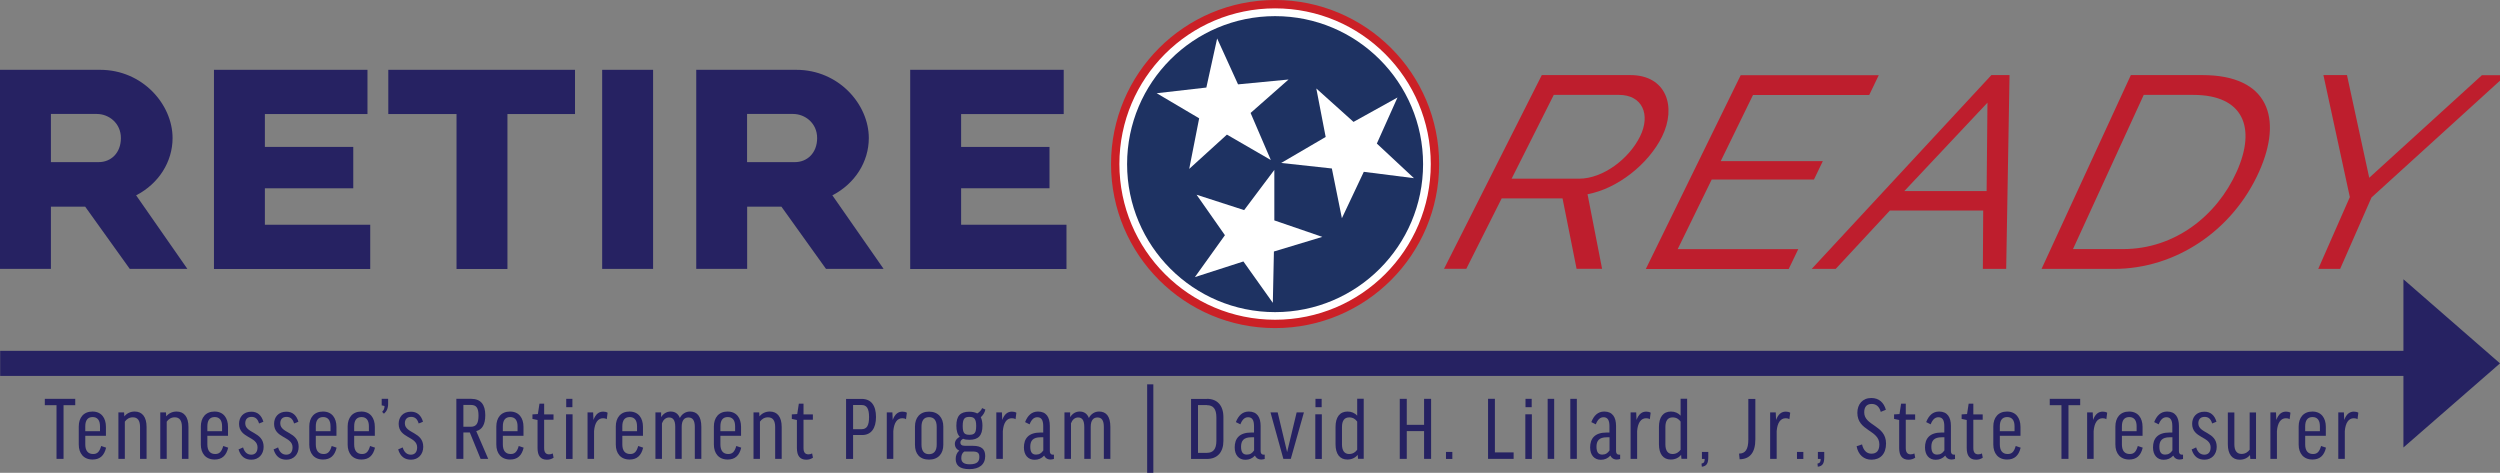 <?xml version="1.0" encoding="UTF-8"?>
<svg id="Layer_1" data-name="Layer 1" xmlns="http://www.w3.org/2000/svg" viewBox="0 0 299 56.55">
  <rect x="0" y="0" width="299" height="56.55" fill="#808080" stroke="none"/>
  <defs>
    <style>
      .cls-1, .cls-2 {
        fill: #fff;
      }

      .cls-3 {
        fill: #1e3262;
      }

      .cls-4 {
        fill: #be1e2d;
      }

      .cls-5 {
        fill: none;
        stroke: #262262;
        stroke-width: 3px;
      }

      .cls-5, .cls-2 {
        stroke-miterlimit: 10;
      }

      .cls-6 {
        fill: #262262;
      }

      .cls-2 {
        stroke: #cb2026;
      }
    </style>
  </defs>
  <g>
    <path class="cls-6" d="M0,32.16V8.35H11.97c5.08,0,8.67,4.14,8.67,8.16,0,2.83-1.65,5.46-4.36,6.85l6.13,8.8h-6.89l-5.33-7.44H6.09v7.44H0Zm6.09-12.77h5.71c1.48,0,2.66-1.1,2.66-2.88s-1.44-2.88-2.88-2.88H6.09v5.75Z"/>
    <path class="cls-6" d="M44.28,26.88v5.29H25.59V8.35h18.36v5.29h-12.27v3.93h10.57v4.95h-10.57v4.36h12.6Z"/>
    <path class="cls-6" d="M68.77,13.64h-8.08v18.53h-6.09V13.64h-8.16v-5.29h22.33v5.29Z"/>
    <path class="cls-6" d="M72.02,32.16V8.35h6.09v23.81h-6.09Z"/>
    <path class="cls-6" d="M83.27,32.16V8.35h11.97c5.08,0,8.67,4.14,8.67,8.16,0,2.83-1.65,5.46-4.36,6.85l6.13,8.8h-6.89l-5.33-7.44h-4.1v7.44h-6.09Zm6.09-12.77h5.71c1.48,0,2.66-1.1,2.66-2.88s-1.44-2.88-2.88-2.88h-5.5v5.75Z"/>
    <path class="cls-6" d="M127.55,26.88v5.29h-18.69V8.35h18.36v5.29h-12.27v3.93h10.57v4.95h-10.57v4.36h12.6Z"/>
  </g>
  <g>
    <path class="cls-4" d="M172.7,32.16l11.7-23.18h10.59c4.29,0,5.56,3.76,3.79,7.36-1.61,3.26-5.3,6.22-8.91,6.89l1.74,8.92h-3.05l-1.68-8.42h-7.28l-4.23,8.42h-2.66Zm8.09-10.79h8.07c2.86,0,5.96-2.37,7.28-5.03s.26-4.99-2.5-4.99h-7.81l-5.04,10.02Z"/>
    <path class="cls-4" d="M215.07,29.8l-1.14,2.37h-17.09l11.35-23.18h16.51l-1.14,2.37h-13.9l-3.86,7.91h12.21l-1.06,2.2h-12.23l-4.07,8.33h14.4Z"/>
    <path class="cls-4" d="M216.68,32.16l21.49-23.18h2.17l-.4,23.18h-2.79l.04-6.98h-11.16l-6.48,6.98h-2.88Zm21.02-19.88l-9.94,10.57h9.84l.1-10.57Z"/>
    <path class="cls-4" d="M244.17,32.16l10.68-23.18h8.55c7.92,0,9.65,5.16,6.79,11.55-3.16,7.06-9.99,11.63-17.35,11.63h-8.67Zm18.15-20.81h-5.93l-8.46,18.44h6c6.17,0,11.21-3.98,13.58-9.26s.79-9.18-5.19-9.18Z"/>
    <path class="cls-4" d="M280.7,8.99l2.66,12.27,13.48-12.27h2.88l-16.09,14.63-3.75,8.54h-2.62l3.78-8.59-3.16-14.59h2.84Z"/>
  </g>
  <g>
    <circle class="cls-2" cx="152.5" cy="19.62" r="19.12"/>
    <circle class="cls-3" cx="152.5" cy="19.63" r="17.7"/>
    <polygon class="cls-1" points="145.57 4.6 144.28 10.47 138.34 11.15 143.42 14.15 142.23 20.2 146.74 16.1 151.99 19.14 149.57 13.51 154.11 9.51 148.07 10.09 145.57 4.6"/>
    <polygon class="cls-1" points="152.41 20.32 148.8 25.13 143.11 23.29 146.5 28.13 142.91 33.14 148.71 31.27 152.23 36.22 152.36 30.08 158.15 28.33 152.41 26.36 152.41 20.32"/>
    <polygon class="cls-1" points="167.14 11.66 161.88 14.58 157.43 10.58 158.55 16.38 153.23 19.49 159.29 20.15 160.49 26.1 163.11 20.55 169.11 21.31 164.67 17.17 167.14 11.66"/>
  </g>
  <g>
    <polygon class="cls-6" points="287.45 33.4 299 43.46 287.45 53.52 287.45 33.4"/>
    <line class="cls-5" x1=".02" y1="43.46" x2="291.35" y2="43.46"/>
  </g>
  <g>
    <path class="cls-6" d="M9,47.7v.76h-1.4v6.42h-.84v-6.42h-1.4v-.76h3.63Z"/>
    <path class="cls-6" d="M10.2,52.12v1.03c0,.76,.33,1.15,.94,1.15,.48,0,.76-.25,.96-.96l.59,.2c-.23,.97-.76,1.42-1.62,1.42-1.08,0-1.65-.75-1.65-1.79v-2.16c0-1.05,.57-1.79,1.64-1.79s1.61,.78,1.61,1.83v1.07h-2.46Zm0-.55h1.76v-.59c0-.73-.32-1.1-.88-1.1-.6,0-.88,.4-.88,1.11v.58Z"/>
    <path class="cls-6" d="M14.94,54.88h-.78v-5.56h.68l.03,.48c.3-.37,.73-.58,1.24-.58,.91,0,1.42,.66,1.42,1.84v3.82h-.78v-3.81c0-.78-.29-1.16-.86-1.16-.44,0-.76,.23-.96,.52v4.44Z"/>
    <path class="cls-6" d="M19.95,54.88h-.78v-5.56h.68l.03,.48c.3-.37,.73-.58,1.24-.58,.91,0,1.42,.66,1.42,1.84v3.82h-.78v-3.81c0-.78-.29-1.16-.86-1.16-.44,0-.76,.23-.96,.52v4.44Z"/>
    <path class="cls-6" d="M24.8,52.12v1.03c0,.76,.33,1.15,.94,1.15,.48,0,.76-.25,.96-.96l.59,.2c-.23,.97-.76,1.42-1.62,1.42-1.08,0-1.65-.75-1.65-1.79v-2.16c0-1.05,.57-1.79,1.64-1.79s1.61,.78,1.61,1.83v1.07h-2.46Zm0-.55h1.76v-.59c0-.73-.32-1.1-.88-1.1-.6,0-.88,.4-.88,1.11v.58Z"/>
    <path class="cls-6" d="M30.98,50.64c-.17-.58-.48-.78-.9-.78-.51,0-.75,.31-.75,.77,0,1.23,2.2,.99,2.2,2.81,0,.91-.61,1.54-1.46,1.54-.74,0-1.28-.36-1.54-1.23l.54-.24c.19,.65,.58,.87,.98,.87,.48,0,.75-.32,.75-.88,0-1.32-2.21-1.07-2.21-2.81,0-.8,.51-1.45,1.47-1.45,.72,0,1.21,.41,1.44,1.2l-.52,.21Z"/>
    <path class="cls-6" d="M35.17,50.64c-.17-.58-.48-.78-.9-.78-.51,0-.75,.31-.75,.77,0,1.23,2.2,.99,2.2,2.81,0,.91-.61,1.54-1.46,1.54-.74,0-1.28-.36-1.54-1.23l.54-.24c.19,.65,.58,.87,.98,.87,.48,0,.75-.32,.75-.88,0-1.32-2.21-1.07-2.21-2.81,0-.8,.51-1.45,1.47-1.45,.72,0,1.21,.41,1.44,1.2l-.52,.21Z"/>
    <path class="cls-6" d="M37.77,52.12v1.03c0,.76,.33,1.15,.94,1.15,.48,0,.76-.25,.96-.96l.59,.2c-.23,.97-.76,1.42-1.62,1.42-1.08,0-1.65-.75-1.65-1.79v-2.16c0-1.05,.57-1.79,1.64-1.79s1.61,.78,1.61,1.83v1.07h-2.46Zm0-.55h1.76v-.59c0-.73-.32-1.1-.88-1.1-.6,0-.88,.4-.88,1.11v.58Z"/>
    <path class="cls-6" d="M42.36,52.12v1.03c0,.76,.33,1.15,.94,1.15,.48,0,.76-.25,.96-.96l.59,.2c-.23,.97-.76,1.42-1.62,1.42-1.08,0-1.65-.75-1.65-1.79v-2.16c0-1.05,.57-1.79,1.64-1.79s1.61,.78,1.61,1.83v1.07h-2.46Zm0-.55h1.76v-.59c0-.73-.32-1.1-.88-1.1-.6,0-.88,.4-.88,1.11v.58Z"/>
    <path class="cls-6" d="M45.65,47.7h.77v.59c0,.56-.18,.91-.5,1.19l-.22-.22c.17-.17,.29-.36,.29-.7l-.34-.08v-.78Z"/>
    <path class="cls-6" d="M50.07,50.64c-.17-.58-.48-.78-.9-.78-.51,0-.75,.31-.75,.77,0,1.23,2.2,.99,2.2,2.81,0,.91-.61,1.54-1.46,1.54-.74,0-1.28-.36-1.54-1.23l.54-.24c.19,.65,.58,.87,.98,.87,.48,0,.75-.32,.75-.88,0-1.32-2.21-1.07-2.21-2.81,0-.8,.51-1.45,1.47-1.45,.72,0,1.21,.41,1.44,1.2l-.52,.21Z"/>
    <path class="cls-6" d="M56.2,51.72h-.78v3.16h-.84v-7.18h1.78c1.14,0,1.68,.69,1.68,1.95,0,1.12-.37,1.73-1.08,1.91l1.43,3.32h-.91l-1.29-3.16Zm-.78-.68h.88c.69,0,.93-.43,.93-1.34s-.26-1.27-.91-1.27h-.9v2.61Z"/>
    <path class="cls-6" d="M60.14,52.12v1.03c0,.76,.33,1.15,.94,1.15,.48,0,.76-.25,.96-.96l.59,.2c-.23,.97-.76,1.42-1.62,1.42-1.08,0-1.65-.75-1.65-1.79v-2.16c0-1.05,.57-1.79,1.64-1.79s1.61,.78,1.61,1.83v1.07h-2.46Zm0-.55h1.76v-.59c0-.73-.32-1.1-.88-1.1-.6,0-.88,.4-.88,1.11v.58Z"/>
    <path class="cls-6" d="M66.2,50.2h-1.12v3.4c0,.52,.22,.74,.59,.74,.17,0,.31-.04,.44-.11l.1,.51c-.21,.14-.46,.24-.8,.24-.76,0-1.12-.48-1.12-1.39v-3.36l-.61-.13v-.54l.65-.04,.19-1.24h.56v1.28h1.12v.65Z"/>
    <path class="cls-6" d="M68.48,49.55v5.34h-.78v-5.34h.78Zm-.02-1.85v1h-.74v-1h.74Z"/>
    <path class="cls-6" d="M72.57,50.14c-.13-.09-.28-.12-.44-.12-.62,0-1,.54-1.08,1.54v3.32h-.78v-5.56h.67l.04,.91c.26-.72,.66-1,1.16-1,.19,0,.39,.04,.53,.13l-.1,.77Z"/>
    <path class="cls-6" d="M74.43,52.12v1.03c0,.76,.33,1.15,.94,1.15,.48,0,.76-.25,.96-.96l.59,.2c-.23,.97-.76,1.42-1.62,1.42-1.08,0-1.65-.75-1.65-1.79v-2.16c0-1.05,.57-1.79,1.64-1.79s1.61,.78,1.61,1.83v1.07h-2.46Zm0-.55h1.76v-.59c0-.73-.32-1.1-.88-1.1-.6,0-.88,.4-.88,1.11v.58Z"/>
    <path class="cls-6" d="M81.54,54.88h-.78v-3.82c0-.87-.31-1.13-.74-1.13-.4,0-.7,.29-.85,.7v4.25h-.78v-5.56h.68v.57c.29-.45,.69-.67,1.14-.67,.5,0,.89,.23,1.1,.77,.25-.48,.69-.77,1.22-.77,.84,0,1.35,.56,1.35,1.84v3.82h-.78v-3.82c0-.75-.24-1.13-.76-1.13-.48,0-.81,.32-.81,1.13v3.82Z"/>
    <path class="cls-6" d="M86.16,52.12v1.03c0,.76,.33,1.15,.94,1.15,.48,0,.76-.25,.96-.96l.59,.2c-.23,.97-.76,1.42-1.62,1.42-1.08,0-1.65-.75-1.65-1.79v-2.16c0-1.05,.57-1.79,1.64-1.79s1.61,.78,1.61,1.83v1.07h-2.46Zm0-.55h1.76v-.59c0-.73-.32-1.1-.88-1.1-.6,0-.88,.4-.88,1.11v.58Z"/>
    <path class="cls-6" d="M90.9,54.88h-.78v-5.56h.68l.03,.48c.3-.37,.73-.58,1.24-.58,.91,0,1.42,.66,1.42,1.84v3.82h-.78v-3.81c0-.78-.29-1.16-.86-1.16-.44,0-.76,.23-.96,.52v4.44Z"/>
    <path class="cls-6" d="M97.22,50.2h-1.12v3.4c0,.52,.22,.74,.59,.74,.17,0,.31-.04,.44-.11l.1,.51c-.21,.14-.46,.24-.8,.24-.76,0-1.12-.48-1.12-1.39v-3.36l-.61-.13v-.54l.65-.04,.19-1.24h.56v1.28h1.12v.65Z"/>
    <path class="cls-6" d="M104.77,49.87c0,1.36-.58,2.16-1.66,2.16h-1.08v2.86h-.84v-7.18h1.87c1.11,0,1.71,.76,1.71,2.17Zm-2.74,1.46h1.02c.62,0,.89-.43,.89-1.45s-.28-1.44-.89-1.44h-1.02v2.89Z"/>
    <path class="cls-6" d="M108.36,50.14c-.13-.09-.28-.12-.44-.12-.62,0-1,.54-1.08,1.54v3.32h-.78v-5.56h.67l.04,.91c.26-.72,.66-1,1.16-1,.19,0,.39,.04,.53,.13l-.1,.77Z"/>
    <path class="cls-6" d="M112.82,53.2c0,1.04-.59,1.77-1.71,1.77s-1.68-.71-1.68-1.77v-2.18c0-1.05,.58-1.79,1.68-1.79s1.71,.74,1.71,1.79v2.18Zm-2.61-.02c0,.74,.3,1.14,.9,1.14s.92-.41,.92-1.14v-2.13c0-.74-.3-1.16-.92-1.16s-.9,.42-.9,1.16v2.13Z"/>
    <path class="cls-6" d="M115.19,52.48c-.23,.12-.33,.27-.33,.45,0,.23,.15,.39,.56,.39h.95c1.07,0,1.46,.44,1.46,1.22,0,1.02-.71,1.57-1.89,1.57s-1.64-.46-1.64-1.22c0-.41,.14-.76,.43-1-.33-.14-.53-.43-.53-.81,0-.32,.19-.63,.59-.84-.28-.28-.41-.72-.41-1.32,0-1.19,.48-1.68,1.55-1.68,.38,0,.7,.07,.95,.21,.26-.15,.5-.41,.58-.64l.39,.17c-.07,.36-.29,.69-.55,.92,.13,.26,.2,.59,.2,1.02,0,1.16-.48,1.68-1.56,1.68-.3,0-.54-.03-.75-.12Zm.14,1.52c-.25,.17-.36,.42-.36,.8,0,.51,.36,.73,1,.73,.94,0,1.16-.37,1.16-.88,0-.47-.19-.65-.81-.65h-.98Zm.61-2c.63,0,.81-.23,.81-1.06s-.23-1.08-.81-1.08-.8,.23-.8,1.08,.2,1.06,.8,1.06Z"/>
    <path class="cls-6" d="M121.46,50.14c-.13-.09-.28-.12-.44-.12-.62,0-1,.54-1.08,1.54v3.32h-.78v-5.56h.67l.04,.91c.26-.72,.66-1,1.16-1,.19,0,.39,.04,.53,.13l-.1,.77Z"/>
    <path class="cls-6" d="M122.61,50.46c.29-.73,.76-1.24,1.54-1.24,.99,0,1.41,.69,1.41,1.72v3.01c0,.27,.12,.43,.36,.43h.13v.51c-.11,.03-.25,.07-.4,.07-.39,0-.65-.2-.77-.47-.31,.34-.69,.5-1.14,.5-.78,0-1.28-.56-1.28-1.48,0-1.05,.54-1.78,1.98-1.78h.33v-.77c0-.74-.24-1.06-.71-1.06-.41,0-.71,.3-.92,.85l-.53-.26Zm2.17,3.41v-1.57h-.33c-.92,0-1.23,.42-1.23,1.13s.27,.94,.69,.94c.39,0,.65-.17,.87-.5Z"/>
    <path class="cls-6" d="M130.46,54.88h-.78v-3.82c0-.87-.31-1.13-.74-1.13-.4,0-.7,.29-.85,.7v4.25h-.78v-5.56h.68v.57c.29-.45,.69-.67,1.14-.67,.5,0,.89,.23,1.1,.77,.25-.48,.69-.77,1.22-.77,.84,0,1.35,.56,1.35,1.84v3.82h-.78v-3.82c0-.75-.24-1.13-.76-1.13-.48,0-.81,.32-.81,1.13v3.82Z"/>
    <path class="cls-6" d="M137.2,45.97h.74v10.58h-.74v-10.58Z"/>
    <path class="cls-6" d="M144.35,47.7c1.25,0,1.97,.81,1.97,2.19v2.83c0,1.35-.71,2.17-1.97,2.17h-1.9v-7.18h1.9Zm0,.75h-1.07v5.71h1.07c.75,0,1.13-.45,1.13-1.45v-2.78c0-1.01-.37-1.47-1.13-1.47Z"/>
    <path class="cls-6" d="M147.82,50.46c.29-.73,.76-1.24,1.54-1.24,.99,0,1.41,.69,1.41,1.72v3.01c0,.27,.12,.43,.36,.43h.13v.51c-.11,.03-.25,.07-.4,.07-.39,0-.65-.2-.77-.47-.31,.34-.69,.5-1.14,.5-.78,0-1.28-.56-1.28-1.48,0-1.05,.54-1.78,1.98-1.78h.33v-.77c0-.74-.24-1.06-.71-1.06-.41,0-.71,.3-.92,.85l-.53-.26Zm2.17,3.41v-1.57h-.33c-.92,0-1.23,.42-1.23,1.13s.27,.94,.69,.94c.39,0,.65-.17,.87-.5Z"/>
    <path class="cls-6" d="M154.38,54.88h-.89l-1.54-5.56h.86l1.13,4.75,1.14-4.75h.87l-1.57,5.56Z"/>
    <path class="cls-6" d="M158.09,49.55v5.34h-.78v-5.34h.78Zm-.02-1.85v1h-.74v-1h.74Z"/>
    <path class="cls-6" d="M162.32,49.73v-2.04h.78v7.18h-.68l-.04-.47c-.3,.37-.73,.56-1.24,.56-.9,0-1.41-.66-1.41-1.83v-2.07c0-1.17,.51-1.84,1.44-1.84,.47,0,.87,.18,1.16,.5Zm0,.69c-.21-.29-.51-.5-.95-.5-.58,0-.87,.39-.87,1.16v2.06c0,.75,.29,1.16,.86,1.16,.44,0,.76-.23,.96-.51v-3.37Z"/>
    <path class="cls-6" d="M168.25,47.7v3.11h2.07v-3.11h.84v7.18h-.84v-3.32h-2.07v3.32h-.84v-7.18h.84Z"/>
    <path class="cls-6" d="M172.94,54.05h.76v.84h-.76v-.84Z"/>
    <path class="cls-6" d="M178.79,47.7v6.41h2.24v.77h-3.06v-7.18h.81Z"/>
    <path class="cls-6" d="M183.21,49.55v5.34h-.78v-5.34h.78Zm-.02-1.85v1h-.74v-1h.74Z"/>
    <path class="cls-6" d="M185.88,47.7v7.18h-.78v-7.18h.78Z"/>
    <path class="cls-6" d="M188.59,47.7v7.18h-.78v-7.18h.78Z"/>
    <path class="cls-6" d="M190.33,50.46c.29-.73,.76-1.24,1.54-1.24,.99,0,1.41,.69,1.41,1.72v3.01c0,.27,.12,.43,.36,.43h.13v.51c-.11,.03-.25,.07-.4,.07-.39,0-.65-.2-.77-.47-.31,.34-.69,.5-1.14,.5-.78,0-1.28-.56-1.28-1.48,0-1.05,.54-1.78,1.98-1.78h.33v-.77c0-.74-.24-1.06-.71-1.06-.41,0-.71,.3-.92,.85l-.53-.26Zm2.17,3.41v-1.57h-.33c-.92,0-1.23,.42-1.23,1.13s.27,.94,.69,.94c.39,0,.65-.17,.87-.5Z"/>
    <path class="cls-6" d="M197.32,50.14c-.13-.09-.28-.12-.44-.12-.62,0-1,.54-1.08,1.54v3.32h-.78v-5.56h.67l.04,.91c.26-.72,.66-1,1.16-1,.19,0,.39,.04,.53,.13l-.1,.77Z"/>
    <path class="cls-6" d="M201,49.73v-2.04h.78v7.18h-.68l-.04-.47c-.3,.37-.73,.56-1.24,.56-.9,0-1.41-.66-1.41-1.83v-2.07c0-1.17,.51-1.84,1.44-1.84,.47,0,.87,.18,1.16,.5Zm0,.69c-.21-.29-.51-.5-.95-.5-.58,0-.87,.39-.87,1.16v2.06c0,.75,.29,1.16,.86,1.16,.44,0,.76-.23,.96-.51v-3.37Z"/>
    <path class="cls-6" d="M203.55,54.05h.76v.63c0,.7-.17,1.07-.77,1.14l-.04-.37c.3-.08,.38-.19,.38-.56h-.33v-.84Z"/>
    <path class="cls-6" d="M209.94,47.7v4.84c0,1.6-.66,2.37-1.88,2.39l-.07-.68c.75,0,1.11-.5,1.11-1.68v-4.86h.84Z"/>
    <path class="cls-6" d="M214.01,50.14c-.13-.09-.28-.12-.44-.12-.62,0-1,.54-1.08,1.54v3.32h-.78v-5.56h.67l.04,.91c.26-.72,.66-1,1.16-1,.19,0,.39,.04,.53,.13l-.1,.77Z"/>
    <path class="cls-6" d="M214.92,54.05h.76v.84h-.76v-.84Z"/>
    <path class="cls-6" d="M217.42,54.05h.76v.63c0,.7-.17,1.07-.77,1.14l-.04-.37c.3-.08,.38-.19,.38-.56h-.33v-.84Z"/>
    <path class="cls-6" d="M225.55,49.01l-.61,.25c-.17-.62-.54-.95-1.08-.95-.64,0-.9,.4-.9,1.01,0,1.62,2.61,1.52,2.61,3.72,0,1.25-.68,1.94-1.75,1.94-.87,0-1.58-.56-1.77-1.61l.65-.22c.18,.78,.61,1.11,1.12,1.11,.63,0,.95-.37,.95-1.12,0-1.73-2.63-1.57-2.63-3.77,0-1.02,.62-1.77,1.67-1.77,.92,0,1.5,.55,1.74,1.41Z"/>
    <path class="cls-6" d="M229.05,50.2h-1.12v3.4c0,.52,.22,.74,.59,.74,.17,0,.31-.04,.44-.11l.1,.51c-.21,.14-.46,.24-.8,.24-.76,0-1.12-.48-1.12-1.39v-3.36l-.61-.13v-.54l.65-.04,.19-1.24h.56v1.28h1.12v.65Z"/>
    <path class="cls-6" d="M230.38,50.46c.29-.73,.76-1.24,1.54-1.24,.99,0,1.41,.69,1.41,1.72v3.01c0,.27,.12,.43,.36,.43h.13v.51c-.11,.03-.25,.07-.4,.07-.39,0-.65-.2-.77-.47-.31,.34-.69,.5-1.14,.5-.78,0-1.28-.56-1.28-1.48,0-1.05,.54-1.78,1.98-1.78h.33v-.77c0-.74-.24-1.06-.71-1.06-.41,0-.71,.3-.92,.85l-.53-.26Zm2.17,3.41v-1.57h-.33c-.92,0-1.23,.42-1.23,1.13s.27,.94,.69,.94c.39,0,.65-.17,.87-.5Z"/>
    <path class="cls-6" d="M237.13,50.2h-1.12v3.4c0,.52,.22,.74,.59,.74,.17,0,.31-.04,.44-.11l.1,.51c-.21,.14-.46,.24-.8,.24-.76,0-1.12-.48-1.12-1.39v-3.36l-.61-.13v-.54l.65-.04,.19-1.24h.56v1.28h1.12v.65Z"/>
    <path class="cls-6" d="M239.18,52.12v1.03c0,.76,.33,1.15,.94,1.15,.48,0,.76-.25,.96-.96l.59,.2c-.23,.97-.76,1.42-1.62,1.42-1.08,0-1.65-.75-1.65-1.79v-2.16c0-1.05,.57-1.79,1.64-1.79s1.61,.78,1.61,1.83v1.07h-2.46Zm0-.55h1.76v-.59c0-.73-.32-1.1-.88-1.1-.6,0-.88,.4-.88,1.11v.58Z"/>
    <path class="cls-6" d="M248.79,47.7v.76h-1.4v6.42h-.84v-6.42h-1.4v-.76h3.63Z"/>
    <path class="cls-6" d="M251.92,50.14c-.13-.09-.28-.12-.44-.12-.62,0-1,.54-1.08,1.54v3.32h-.78v-5.56h.67l.04,.91c.26-.72,.66-1,1.16-1,.19,0,.39,.04,.53,.13l-.1,.77Z"/>
    <path class="cls-6" d="M253.78,52.12v1.03c0,.76,.33,1.15,.94,1.15,.48,0,.76-.25,.96-.96l.59,.2c-.23,.97-.76,1.42-1.62,1.42-1.08,0-1.65-.75-1.65-1.79v-2.16c0-1.05,.57-1.79,1.64-1.79s1.61,.78,1.61,1.83v1.07h-2.46Zm0-.55h1.76v-.59c0-.73-.32-1.1-.88-1.1-.6,0-.88,.4-.88,1.11v.58Z"/>
    <path class="cls-6" d="M257.65,50.46c.29-.73,.76-1.24,1.54-1.24,.99,0,1.41,.69,1.41,1.72v3.01c0,.27,.12,.43,.36,.43h.13v.51c-.11,.03-.25,.07-.4,.07-.39,0-.65-.2-.77-.47-.31,.34-.69,.5-1.14,.5-.78,0-1.28-.56-1.28-1.48,0-1.05,.54-1.78,1.98-1.78h.33v-.77c0-.74-.24-1.06-.71-1.06-.41,0-.71,.3-.92,.85l-.53-.26Zm2.17,3.41v-1.57h-.33c-.92,0-1.23,.42-1.23,1.13s.27,.94,.69,.94c.39,0,.65-.17,.87-.5Z"/>
    <path class="cls-6" d="M264.57,50.64c-.17-.58-.48-.78-.9-.78-.51,0-.75,.31-.75,.77,0,1.23,2.2,.99,2.2,2.81,0,.91-.61,1.54-1.46,1.54-.74,0-1.28-.36-1.54-1.23l.54-.24c.19,.65,.58,.87,.98,.87,.48,0,.75-.32,.75-.88,0-1.32-2.21-1.07-2.21-2.81,0-.8,.51-1.45,1.47-1.45,.72,0,1.21,.41,1.44,1.2l-.52,.21Z"/>
    <path class="cls-6" d="M269.05,49.33h.77v5.56h-.68l-.04-.47c-.3,.37-.73,.56-1.24,.56-.89,0-1.41-.66-1.41-1.83v-3.82h.78v3.82c0,.75,.3,1.14,.86,1.14,.45,0,.77-.23,.97-.51v-4.46Z"/>
    <path class="cls-6" d="M273.84,50.14c-.13-.09-.28-.12-.44-.12-.62,0-1,.54-1.08,1.54v3.32h-.78v-5.56h.67l.04,.91c.26-.72,.66-1,1.16-1,.19,0,.39,.04,.53,.13l-.1,.77Z"/>
    <path class="cls-6" d="M275.7,52.12v1.03c0,.76,.33,1.15,.94,1.15,.48,0,.76-.25,.96-.96l.59,.2c-.23,.97-.76,1.42-1.62,1.42-1.08,0-1.65-.75-1.65-1.79v-2.16c0-1.05,.57-1.79,1.64-1.79s1.61,.78,1.61,1.83v1.07h-2.46Zm0-.55h1.76v-.59c0-.73-.32-1.1-.88-1.1-.6,0-.88,.4-.88,1.11v.58Z"/>
    <path class="cls-6" d="M281.96,50.14c-.13-.09-.28-.12-.44-.12-.62,0-1,.54-1.08,1.54v3.32h-.78v-5.56h.67l.04,.91c.26-.72,.66-1,1.16-1,.19,0,.39,.04,.53,.13l-.1,.77Z"/>
  </g>
</svg>
